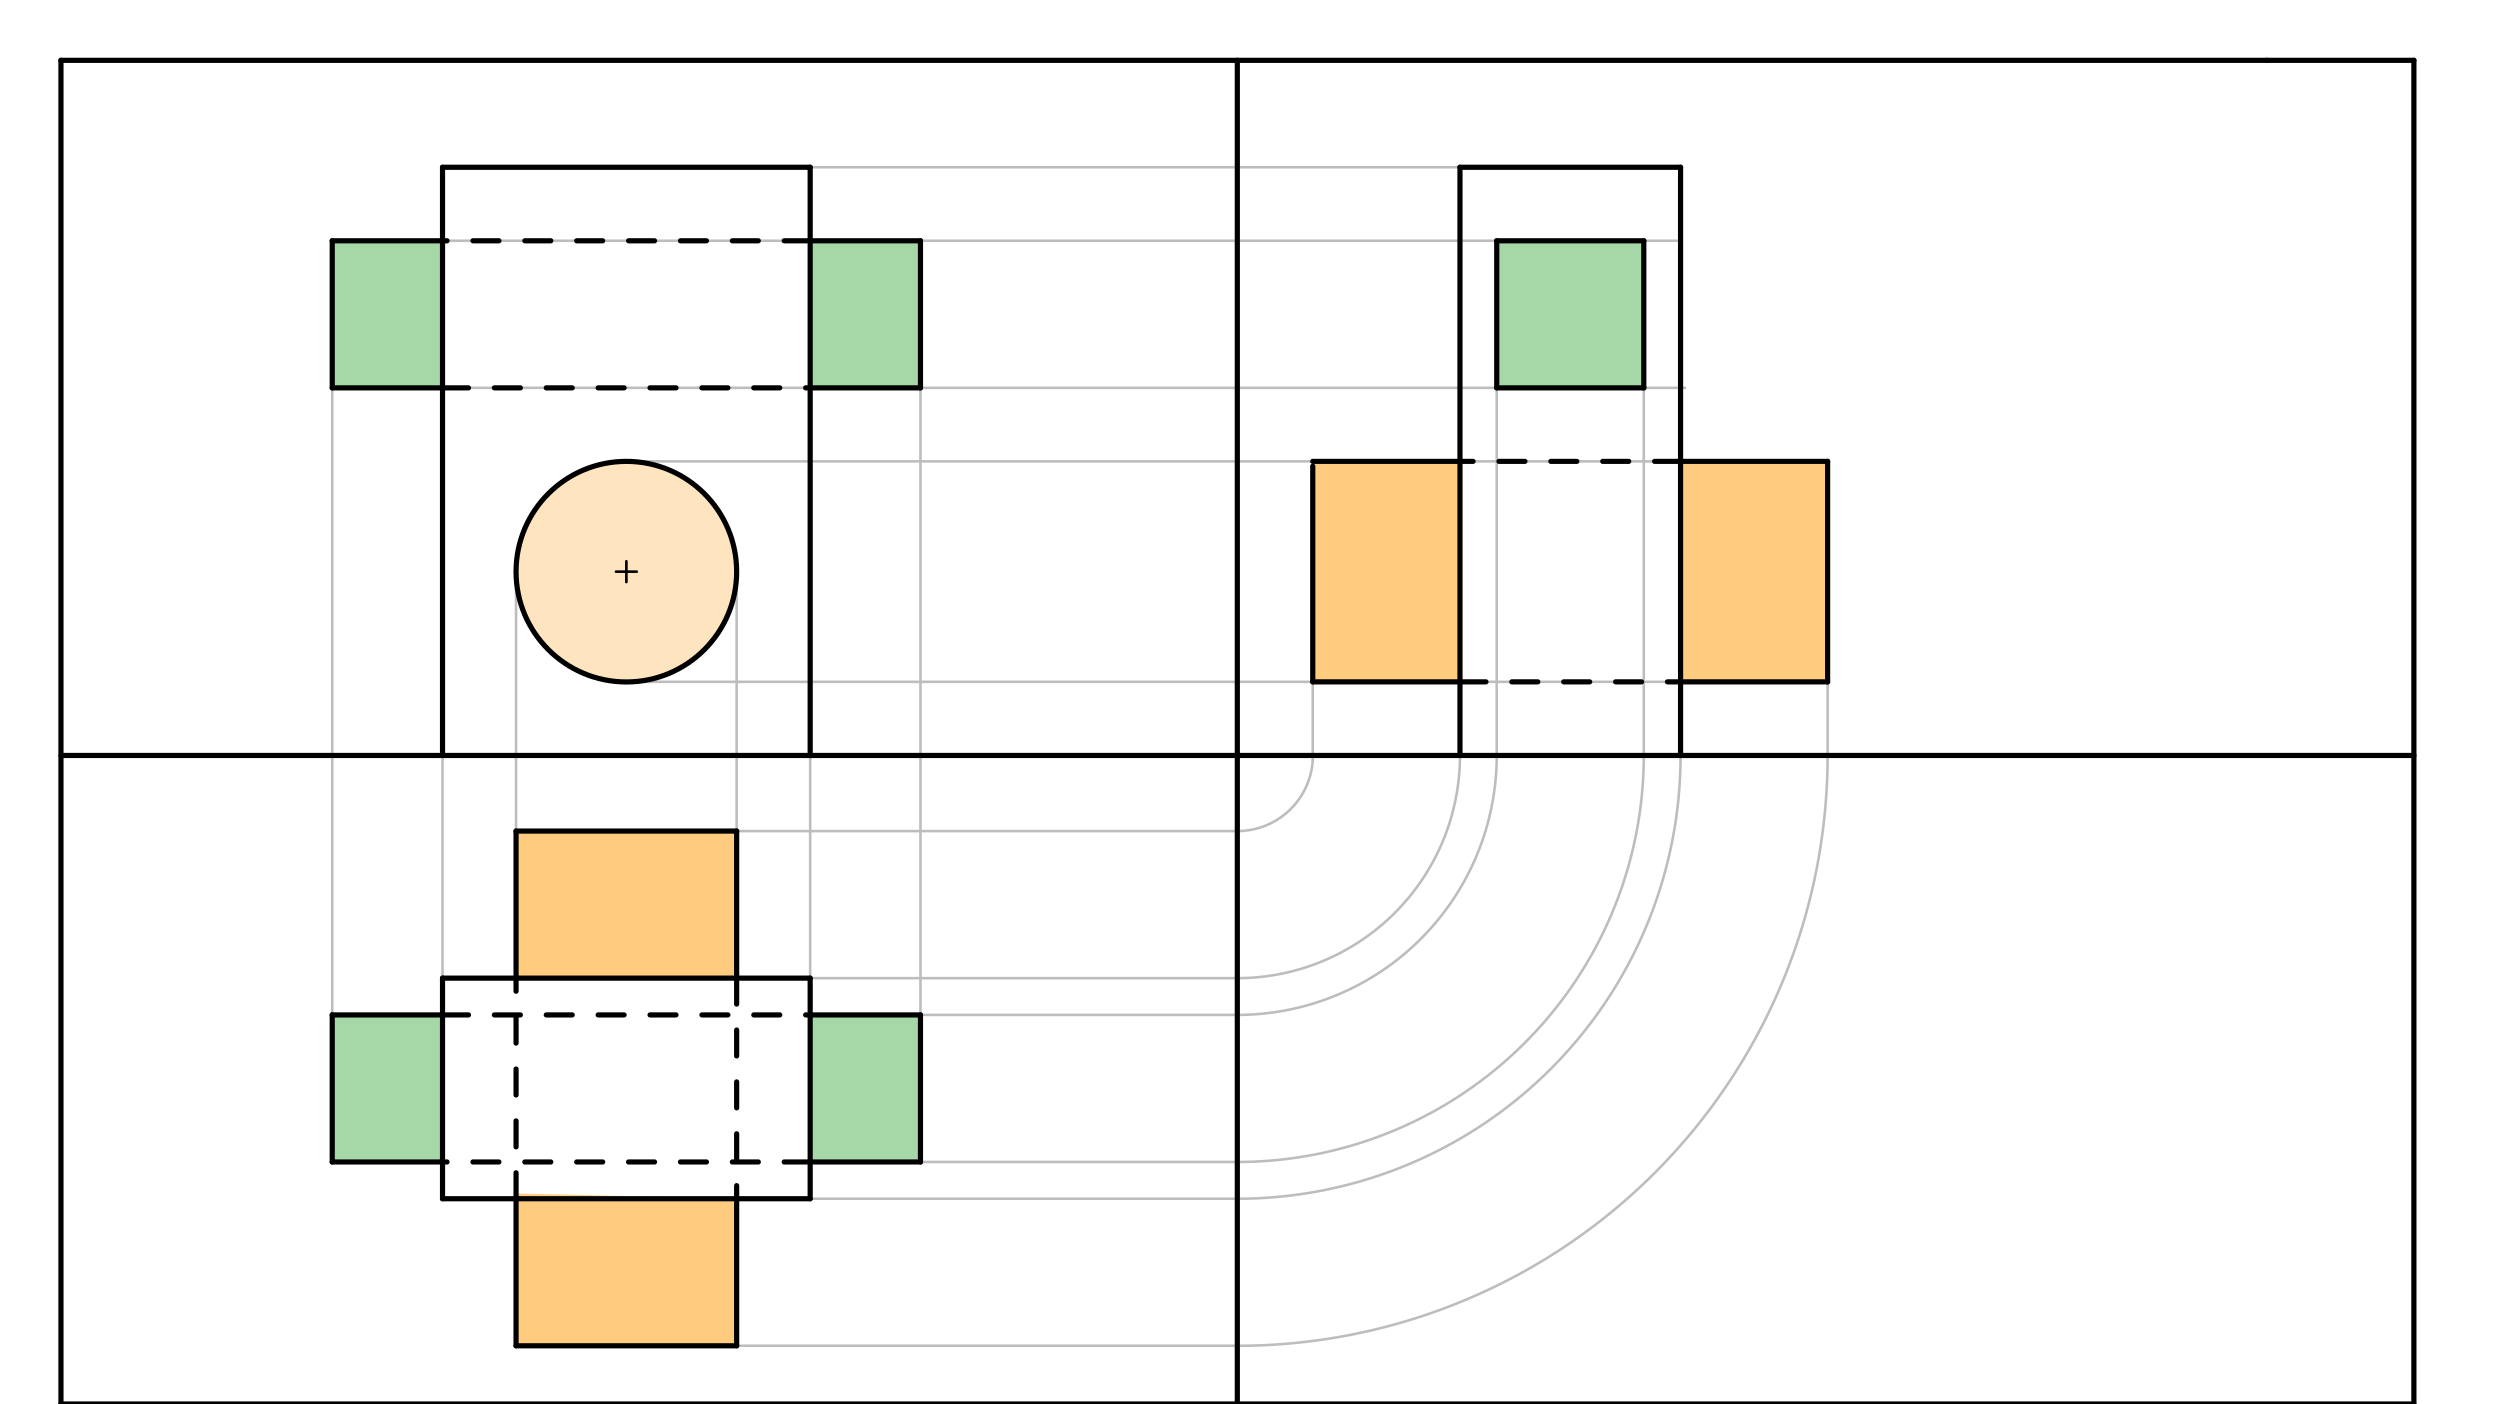 <svg xmlns="http://www.w3.org/2000/svg" class="svg--816" height="100%" preserveAspectRatio="xMidYMid meet" viewBox="0 0 963.78 541.417" width="100%"><defs><marker id="marker-arrow" markerHeight="16" markerUnits="userSpaceOnUse" markerWidth="24" orient="auto-start-reverse" refX="24" refY="4" viewBox="0 0 24 8"><path d="M 0 0 L 24 4 L 0 8 z" stroke="inherit"></path></marker></defs><g class="aux-layer--949"><g class="element--733"><line stroke="#BDBDBD" stroke-dasharray="none" stroke-linecap="round" stroke-width="1" x1="170.6" x2="312.332" y1="377.088" y2="377.088"></line></g><g class="element--733"><line stroke="#BDBDBD" stroke-dasharray="none" stroke-linecap="round" stroke-width="1" x1="312.332" x2="312.332" y1="377.088" y2="462.127"></line></g><g class="element--733"><line stroke="#BDBDBD" stroke-dasharray="none" stroke-linecap="round" stroke-width="1" x1="312.332" x2="170.6" y1="462.127" y2="462.127"></line></g><g class="element--733"><line stroke="#BDBDBD" stroke-dasharray="none" stroke-linecap="round" stroke-width="1" x1="170.6" x2="170.6" y1="462.127" y2="377.088"></line></g><g class="element--733"><line stroke="#BDBDBD" stroke-dasharray="none" stroke-linecap="round" stroke-width="1" x1="170.6" x2="128.08" y1="391.261" y2="391.261"></line></g><g class="element--733"><line stroke="#BDBDBD" stroke-dasharray="none" stroke-linecap="round" stroke-width="1" x1="128.08" x2="128.08" y1="391.261" y2="447.954"></line></g><g class="element--733"><line stroke="#BDBDBD" stroke-dasharray="none" stroke-linecap="round" stroke-width="1" x1="128.08" x2="170.6" y1="447.954" y2="447.954"></line></g><g class="element--733"><line stroke="#BDBDBD" stroke-dasharray="none" stroke-linecap="round" stroke-width="1" x1="312.332" x2="354.852" y1="391.261" y2="391.261"></line></g><g class="element--733"><line stroke="#BDBDBD" stroke-dasharray="none" stroke-linecap="round" stroke-width="1" x1="354.852" x2="354.852" y1="391.261" y2="447.954"></line></g><g class="element--733"><line stroke="#BDBDBD" stroke-dasharray="none" stroke-linecap="round" stroke-width="1" x1="354.852" x2="312.332" y1="447.954" y2="447.954"></line></g><g class="element--733"><line stroke="#BDBDBD" stroke-dasharray="none" stroke-linecap="round" stroke-width="1" x1="198.946" x2="198.946" y1="377.088" y2="320.395"></line></g><g class="element--733"><line stroke="#BDBDBD" stroke-dasharray="none" stroke-linecap="round" stroke-width="1" x1="198.946" x2="283.986" y1="320.395" y2="320.395"></line></g><g class="element--733"><line stroke="#BDBDBD" stroke-dasharray="none" stroke-linecap="round" stroke-width="1" x1="283.986" x2="283.986" y1="320.395" y2="377.088"></line></g><g class="element--733"><line stroke="#BDBDBD" stroke-dasharray="none" stroke-linecap="round" stroke-width="1" x1="198.946" x2="198.946" y1="462.127" y2="518.82"></line></g><g class="element--733"><line stroke="#BDBDBD" stroke-dasharray="none" stroke-linecap="round" stroke-width="1" x1="198.946" x2="283.986" y1="518.82" y2="518.82"></line></g><g class="element--733"><line stroke="#BDBDBD" stroke-dasharray="none" stroke-linecap="round" stroke-width="1" x1="283.986" x2="283.986" y1="518.82" y2="462.127"></line></g><g class="element--733"><line stroke="#BDBDBD" stroke-dasharray="none" stroke-linecap="round" stroke-width="1" x1="170.6" x2="170.6" y1="377.088" y2="291.25"></line></g><g class="element--733"><line stroke="#BDBDBD" stroke-dasharray="none" stroke-linecap="round" stroke-width="1" x1="312.332" x2="312.332" y1="377.088" y2="291.25"></line></g><g class="element--733"><line stroke="#BDBDBD" stroke-dasharray="none" stroke-linecap="round" stroke-width="1" x1="170.6" x2="170.6" y1="291.25" y2="64.478"></line></g><g class="element--733"><line stroke="#BDBDBD" stroke-dasharray="none" stroke-linecap="round" stroke-width="1" x1="312.332" x2="312.332" y1="291.25" y2="64.478"></line></g><g class="element--733"><line stroke="#BDBDBD" stroke-dasharray="none" stroke-linecap="round" stroke-width="1" x1="170.6" x2="312.332" y1="64.478" y2="64.478"></line></g><g class="element--733"><line stroke="#BDBDBD" stroke-dasharray="none" stroke-linecap="round" stroke-width="1" x1="198.946" x2="198.946" y1="320.395" y2="291.25"></line></g><g class="element--733"><line stroke="#BDBDBD" stroke-dasharray="none" stroke-linecap="round" stroke-width="1" x1="283.986" x2="283.986" y1="320.395" y2="291.25"></line></g><g class="element--733"><line stroke="#BDBDBD" stroke-dasharray="none" stroke-linecap="round" stroke-width="1" x1="198.946" x2="198.946" y1="291.25" y2="220.384"></line></g><g class="element--733"><line stroke="#BDBDBD" stroke-dasharray="none" stroke-linecap="round" stroke-width="1" x1="283.986" x2="283.986" y1="291.25" y2="220.384"></line></g><g class="element--733"><g class="center--a87"><line x1="237.466" y1="220.384" x2="245.466" y2="220.384" stroke="#BDBDBD" stroke-width="1" stroke-linecap="round"></line><line x1="241.466" y1="216.384" x2="241.466" y2="224.384" stroke="#BDBDBD" stroke-width="1" stroke-linecap="round"></line><circle class="hit--87b" cx="241.466" cy="220.384" r="4" stroke="none" fill="transparent"></circle></g><circle cx="241.466" cy="220.384" fill="none" r="42.52" stroke="#BDBDBD" stroke-dasharray="none" stroke-width="1"></circle></g><g class="element--733"><line stroke="#BDBDBD" stroke-dasharray="none" stroke-linecap="round" stroke-width="1" x1="128.08" x2="128.08" y1="391.261" y2="291.25"></line></g><g class="element--733"><line stroke="#BDBDBD" stroke-dasharray="none" stroke-linecap="round" stroke-width="1" x1="354.852" x2="354.852" y1="391.261" y2="291.25"></line></g><g class="element--733"><line stroke="#BDBDBD" stroke-dasharray="none" stroke-linecap="round" stroke-width="1" x1="128.08" x2="128.08" y1="291.25" y2="92.825"></line></g><g class="element--733"><line stroke="#BDBDBD" stroke-dasharray="none" stroke-linecap="round" stroke-width="1" x1="354.852" x2="354.852" y1="291.25" y2="92.825"></line></g><g class="element--733"><line stroke="#BDBDBD" stroke-dasharray="none" stroke-linecap="round" stroke-width="1" x1="128.08" x2="354.852" y1="92.825" y2="92.825"></line></g><g class="element--733"><line stroke="#BDBDBD" stroke-dasharray="none" stroke-linecap="round" stroke-width="1" x1="128.08" x2="354.852" y1="149.518" y2="149.518"></line></g><g class="element--733"><line stroke="#BDBDBD" stroke-dasharray="none" stroke-linecap="round" stroke-width="1" x1="283.986" x2="477" y1="320.395" y2="320.395"></line></g><g class="element--733"><line stroke="#BDBDBD" stroke-dasharray="none" stroke-linecap="round" stroke-width="1" x1="312.332" x2="477" y1="377.088" y2="377.088"></line></g><g class="element--733"><line stroke="#BDBDBD" stroke-dasharray="none" stroke-linecap="round" stroke-width="1" x1="354.852" x2="477" y1="391.261" y2="391.261"></line></g><g class="element--733"><line stroke="#BDBDBD" stroke-dasharray="none" stroke-linecap="round" stroke-width="1" x1="354.852" x2="477" y1="447.954" y2="447.954"></line></g><g class="element--733"><line stroke="#BDBDBD" stroke-dasharray="none" stroke-linecap="round" stroke-width="1" x1="312.332" x2="477" y1="462.127" y2="462.127"></line></g><g class="element--733"><line stroke="#BDBDBD" stroke-dasharray="none" stroke-linecap="round" stroke-width="1" x1="283.986" x2="477" y1="518.82" y2="518.82"></line></g><g class="element--733"><path d="M 477 320.395 A 29.145 29.145 0 0 0 506.086 293.1" fill="none" stroke="#BDBDBD" stroke-dasharray="none" stroke-linecap="round" stroke-width="1"></path></g><g class="element--733"><path d="M 477 377.088 A 85.838 85.838 0 0 0 562.838 291.25" fill="none" stroke="#BDBDBD" stroke-dasharray="none" stroke-linecap="round" stroke-width="1"></path></g><g class="element--733"><path d="M 477 391.261 A 100.011 100.011 0 0 0 577.011 291.25" fill="none" stroke="#BDBDBD" stroke-dasharray="none" stroke-linecap="round" stroke-width="1"></path></g><g class="element--733"><path d="M 477 447.954 A 156.704 156.704 0 0 0 633.704 291.25" fill="none" stroke="#BDBDBD" stroke-dasharray="none" stroke-linecap="round" stroke-width="1"></path></g><g class="element--733"><path d="M 477 462.127 A 170.877 170.877 0 0 0 647.877 291.25" fill="none" stroke="#BDBDBD" stroke-dasharray="none" stroke-linecap="round" stroke-width="1"></path></g><g class="element--733"><path d="M 477 518.82 A 227.57 227.57 0 0 0 704.57 291.25" fill="none" stroke="#BDBDBD" stroke-dasharray="none" stroke-linecap="round" stroke-width="1"></path></g><g class="element--733"><line stroke="#BDBDBD" stroke-dasharray="none" stroke-linecap="round" stroke-width="1" x1="562.838" x2="562.838" y1="291.25" y2="64.478"></line></g><g class="element--733"><line stroke="#BDBDBD" stroke-dasharray="none" stroke-linecap="round" stroke-width="1" x1="647.877" x2="647.877" y1="291.25" y2="64.478"></line></g><g class="element--733"><line stroke="#BDBDBD" stroke-dasharray="none" stroke-linecap="round" stroke-width="1" x1="312.332" x2="647.877" y1="64.478" y2="64.478"></line></g><g class="element--733"><line stroke="#BDBDBD" stroke-dasharray="none" stroke-linecap="round" stroke-width="1" x1="354.852" x2="647.877" y1="92.825" y2="92.825"></line></g><g class="element--733"><line stroke="#BDBDBD" stroke-dasharray="none" stroke-linecap="round" stroke-width="1" x1="354.852" x2="649.6" y1="149.518" y2="149.518"></line></g><g class="element--733"><line stroke="#BDBDBD" stroke-dasharray="none" stroke-linecap="round" stroke-width="1" x1="577.011" x2="577.011" y1="291.25" y2="92.825"></line></g><g class="element--733"><line stroke="#BDBDBD" stroke-dasharray="none" stroke-linecap="round" stroke-width="1" x1="633.704" x2="633.704" y1="291.25" y2="92.825"></line></g><g class="element--733"><line stroke="#BDBDBD" stroke-dasharray="none" stroke-linecap="round" stroke-width="1" x1="506.086" x2="506.086" y1="293.1" y2="179.715"></line></g><g class="element--733"><line stroke="#BDBDBD" stroke-dasharray="none" stroke-linecap="round" stroke-width="1" x1="704.57" x2="704.57" y1="291.25" y2="177.864"></line></g><g class="element--733"><line stroke="#BDBDBD" stroke-dasharray="none" stroke-linecap="round" stroke-width="1" x1="241.598" x2="704.57" y1="177.864" y2="177.864"></line></g><g class="element--733"><line stroke="#BDBDBD" stroke-dasharray="none" stroke-linecap="round" stroke-width="1" x1="239.565" x2="704.57" y1="262.861" y2="262.861"></line></g></g><g class="main-layer--75a"><g class="element--733"><g fill="#4CAF50" opacity="0.5"><path d="M 170.6 391.261 L 128.08 391.261 L 128.08 447.954 L 170.6 447.954 L 170.6 391.261 Z" stroke="none"></path></g></g><g class="element--733"><g fill="#4CAF50" opacity="0.5"><path d="M 312.332 391.261 L 312.332 447.954 L 354.852 447.954 L 354.852 391.261 L 312.332 391.261 Z" stroke="none"></path></g></g><g class="element--733"><g fill="#FF9800" opacity="0.5"><path d="M 198.946 462.127 L 198.946 518.82 L 283.986 518.82 L 283.986 462.127 L 198.6 460.088 Z" stroke="none"></path></g></g><g class="element--733"><g fill="#FF9800" opacity="0.5"><path d="M 198.946 377.088 L 283.986 377.088 L 283.986 320.395 L 198.946 320.395 L 198.946 377.088 Z" stroke="none"></path></g></g><g class="element--733"><g fill="#FF9800" opacity="0.5"><path d="M 241.466 220.384 L 241.335 177.864 L 241.335 177.864 L 241.466 220.384 Z" stroke="none"></path></g></g><g class="element--733"><g fill="#FF9800" opacity="0.5"><path d="M 241.466 220.384 L 198.946 220.384 L 198.946 220.384 L 198.946 220.384 L 198.946 220.384 L 241.466 220.384 Z" stroke="none"></path></g></g><g class="element--733"><g fill="#4CAF50" opacity="0.5"><path d="M 170.6 92.825 L 128.08 92.825 L 128.08 149.518 L 170.6 149.518 L 170.6 92.825 Z" stroke="none"></path></g></g><g class="element--733"><g fill="#4CAF50" opacity="0.5"><path d="M 312.332 92.825 L 312.332 149.518 L 354.852 149.518 L 354.852 92.825 L 312.332 92.825 Z" stroke="none"></path></g></g><g class="element--733"><g fill="#FF9800" opacity="0.5"><circle cx="241.466" cy="220.384" opacity="0.5" r="42.52" stroke="none"></circle><path d="M 241.466 220.384 L 283.986 220.384 L 283.986 220.384  L 241.466 220.384 Z" stroke="none"></path></g></g><g class="element--733"><g fill="#4CAF50" opacity="0.5"><path d="M 577.011 92.825 L 577.011 149.518 L 633.704 149.518 L 633.704 92.825 L 577.011 92.825 Z" stroke="none"></path></g></g><g class="element--733"><g fill="#FF9800" opacity="0.5"><path d="M 562.837 177.864 L 506.086 177.864 L 506.086 262.861 L 506.086 262.861 L 562.837 262.861 L 562.837 262.861 L 562.837 177.864 Z" stroke="none"></path></g></g><g class="element--733"><g fill="#FF9800" opacity="0.5"><path d="M 647.877 177.864 L 647.877 262.861 L 704.57 262.861 L 704.57 177.864 L 647.877 177.864 Z" stroke="none"></path></g></g><g class="element--733"><line stroke="#000000" stroke-dasharray="none" stroke-linecap="round" stroke-width="2" x1="23.5" x2="873.894" y1="23.25" y2="23.25"></line></g><g class="element--733"><line stroke="#000000" stroke-dasharray="none" stroke-linecap="round" stroke-width="2" x1="873.894" x2="930.587" y1="23.25" y2="23.25"></line></g><g class="element--733"><line stroke="#000000" stroke-dasharray="none" stroke-linecap="round" stroke-width="2" x1="23.5" x2="23.5" y1="23.25" y2="646.872"></line></g><g class="element--733"><line stroke="#000000" stroke-dasharray="none" stroke-linecap="round" stroke-width="2" x1="930.587" x2="930.587" y1="23.25" y2="646.872"></line></g><g class="element--733"><line stroke="#000000" stroke-dasharray="none" stroke-linecap="round" stroke-width="2" x1="930.5" x2="23.5" y1="541.25" y2="541.25"></line></g><g class="element--733"><line stroke="#000000" stroke-dasharray="none" stroke-linecap="round" stroke-width="2" x1="477" x2="477" y1="541.25" y2="23.25"></line></g><g class="element--733"><line stroke="#000000" stroke-dasharray="none" stroke-linecap="round" stroke-width="2" x1="23.5" x2="930.587" y1="291.25" y2="291.25"></line></g><g class="element--733"><line stroke="#000000" stroke-dasharray="none" stroke-linecap="round" stroke-width="2" x1="170.6" x2="312.332" y1="377.088" y2="377.088"></line></g><g class="element--733"><line stroke="#000000" stroke-dasharray="none" stroke-linecap="round" stroke-width="2" x1="312.332" x2="312.332" y1="377.088" y2="462.127"></line></g><g class="element--733"><line stroke="#000000" stroke-dasharray="none" stroke-linecap="round" stroke-width="2" x1="312.332" x2="170.6" y1="462.127" y2="462.127"></line></g><g class="element--733"><line stroke="#000000" stroke-dasharray="none" stroke-linecap="round" stroke-width="2" x1="170.6" x2="170.6" y1="462.127" y2="377.088"></line></g><g class="element--733"><line stroke="#000000" stroke-dasharray="none" stroke-linecap="round" stroke-width="2" x1="128.08" x2="170.6" y1="391.261" y2="391.261"></line></g><g class="element--733"><line stroke="#000000" stroke-dasharray="10" stroke-linecap="round" stroke-width="2" x1="170.6" x2="312.332" y1="391.261" y2="391.261"></line></g><g class="element--733"><line stroke="#000000" stroke-dasharray="none" stroke-linecap="round" stroke-width="2" x1="312.332" x2="354.852" y1="391.261" y2="391.261"></line></g><g class="element--733"><line stroke="#000000" stroke-dasharray="none" stroke-linecap="round" stroke-width="2" x1="354.852" x2="354.852" y1="391.261" y2="447.954"></line></g><g class="element--733"><line stroke="#000000" stroke-dasharray="none" stroke-linecap="round" stroke-width="2" x1="354.852" x2="312.332" y1="447.954" y2="447.954"></line></g><g class="element--733"><line stroke="#000000" stroke-dasharray="10" stroke-linecap="round" stroke-width="2" x1="312.332" x2="170.6" y1="447.954" y2="447.954"></line></g><g class="element--733"><line stroke="#000000" stroke-dasharray="none" stroke-linecap="round" stroke-width="2" x1="170.6" x2="128.08" y1="447.954" y2="447.954"></line></g><g class="element--733"><line stroke="#000000" stroke-dasharray="none" stroke-linecap="round" stroke-width="2" x1="128.08" x2="128.08" y1="447.954" y2="391.261"></line></g><g class="element--733"><line stroke="#000000" stroke-dasharray="none" stroke-linecap="round" stroke-width="2" x1="198.946" x2="283.986" y1="320.395" y2="320.395"></line></g><g class="element--733"><line stroke="#000000" stroke-dasharray="none" stroke-linecap="round" stroke-width="2" x1="283.986" x2="283.986" y1="320.395" y2="377.088"></line></g><g class="element--733"><line stroke="#000000" stroke-dasharray="10" stroke-linecap="round" stroke-width="2" x1="283.986" x2="283.986" y1="377.088" y2="462.127"></line></g><g class="element--733"><line stroke="#000000" stroke-dasharray="none" stroke-linecap="round" stroke-width="2" x1="283.986" x2="283.986" y1="462.127" y2="518.82"></line></g><g class="element--733"><line stroke="#000000" stroke-dasharray="none" stroke-linecap="round" stroke-width="2" x1="283.986" x2="198.946" y1="518.82" y2="518.82"></line></g><g class="element--733"><line stroke="#000000" stroke-dasharray="none" stroke-linecap="round" stroke-width="2" x1="198.946" x2="198.946" y1="518.82" y2="462.127"></line></g><g class="element--733"><line stroke="#000000" stroke-dasharray="10" stroke-linecap="round" stroke-width="2" x1="198.946" x2="198.946" y1="462.127" y2="377.088"></line></g><g class="element--733"><line stroke="#000000" stroke-dasharray="none" stroke-linecap="round" stroke-width="2" x1="198.946" x2="198.946" y1="377.088" y2="320.395"></line></g><g class="element--733"><line stroke="#000000" stroke-dasharray="none" stroke-linecap="round" stroke-width="2" x1="170.6" x2="170.6" y1="291.25" y2="64.478"></line></g><g class="element--733"><line stroke="#000000" stroke-dasharray="none" stroke-linecap="round" stroke-width="2" x1="170.6" x2="312.332" y1="64.478" y2="64.478"></line></g><g class="element--733"><line stroke="#000000" stroke-dasharray="none" stroke-linecap="round" stroke-width="2" x1="312.332" x2="312.332" y1="64.478" y2="291.25"></line></g><g class="element--733"><g class="center--a87"><line x1="237.466" y1="220.384" x2="245.466" y2="220.384" stroke="#000000" stroke-width="1" stroke-linecap="round"></line><line x1="241.466" y1="216.384" x2="241.466" y2="224.384" stroke="#000000" stroke-width="1" stroke-linecap="round"></line><circle class="hit--87b" cx="241.466" cy="220.384" r="4" stroke="none" fill="transparent"></circle></g><circle cx="241.466" cy="220.384" fill="none" r="42.52" stroke="#000000" stroke-dasharray="none" stroke-width="2"></circle></g><g class="element--733"><line stroke="#000000" stroke-dasharray="none" stroke-linecap="round" stroke-width="2" x1="128.08" x2="128.08" y1="92.825" y2="149.518"></line></g><g class="element--733"><line stroke="#000000" stroke-dasharray="none" stroke-linecap="round" stroke-width="2" x1="128.08" x2="170.6" y1="149.518" y2="149.518"></line></g><g class="element--733"><line stroke="#000000" stroke-dasharray="10" stroke-linecap="round" stroke-width="2" x1="170.6" x2="312.332" y1="149.518" y2="149.518"></line></g><g class="element--733"><line stroke="#000000" stroke-dasharray="none" stroke-linecap="round" stroke-width="2" x1="312.332" x2="354.852" y1="149.518" y2="149.518"></line></g><g class="element--733"><line stroke="#000000" stroke-dasharray="none" stroke-linecap="round" stroke-width="2" x1="354.852" x2="354.852" y1="149.518" y2="92.825"></line></g><g class="element--733"><line stroke="#000000" stroke-dasharray="none" stroke-linecap="round" stroke-width="2" x1="354.852" x2="312.332" y1="92.825" y2="92.825"></line></g><g class="element--733"><line stroke="#000000" stroke-dasharray="10" stroke-linecap="round" stroke-width="2" x1="312.332" x2="170.6" y1="92.825" y2="92.825"></line></g><g class="element--733"><line stroke="#000000" stroke-dasharray="none" stroke-linecap="round" stroke-width="2" x1="170.6" x2="128.08" y1="92.825" y2="92.825"></line></g><g class="element--733"><line stroke="#000000" stroke-dasharray="none" stroke-linecap="round" stroke-width="2" x1="562.837" x2="562.838" y1="291.25" y2="64.478"></line></g><g class="element--733"><line stroke="#000000" stroke-dasharray="none" stroke-linecap="round" stroke-width="2" x1="562.837" x2="647.877" y1="64.478" y2="64.478"></line></g><g class="element--733"><line stroke="#000000" stroke-dasharray="none" stroke-linecap="round" stroke-width="2" x1="647.877" x2="647.877" y1="64.478" y2="291.25"></line></g><g class="element--733"><line stroke="#000000" stroke-dasharray="none" stroke-linecap="round" stroke-width="2" x1="577.011" x2="577.011" y1="92.825" y2="149.518"></line></g><g class="element--733"><line stroke="#000000" stroke-dasharray="none" stroke-linecap="round" stroke-width="2" x1="577.011" x2="633.704" y1="149.518" y2="149.518"></line></g><g class="element--733"><line stroke="#000000" stroke-dasharray="none" stroke-linecap="round" stroke-width="2" x1="633.704" x2="633.704" y1="149.518" y2="92.825"></line></g><g class="element--733"><line stroke="#000000" stroke-dasharray="none" stroke-linecap="round" stroke-width="2" x1="633.704" x2="577.011" y1="92.825" y2="92.825"></line></g><g class="element--733"><line stroke="#000000" stroke-dasharray="none" stroke-linecap="round" stroke-width="2" x1="506.086" x2="506.086" y1="179.715" y2="262.861"></line></g><g class="element--733"><line stroke="#000000" stroke-dasharray="none" stroke-linecap="round" stroke-width="2" x1="506.086" x2="562.837" y1="262.861" y2="262.861"></line></g><g class="element--733"><line stroke="#000000" stroke-dasharray="10" stroke-linecap="round" stroke-width="2" x1="562.837" x2="647.877" y1="262.861" y2="262.861"></line></g><g class="element--733"><line stroke="#000000" stroke-dasharray="none" stroke-linecap="round" stroke-width="2" x1="647.877" x2="704.57" y1="262.861" y2="262.861"></line></g><g class="element--733"><line stroke="#000000" stroke-dasharray="none" stroke-linecap="round" stroke-width="2" x1="704.57" x2="704.57" y1="262.861" y2="177.864"></line></g><g class="element--733"><line stroke="#000000" stroke-dasharray="none" stroke-linecap="round" stroke-width="2" x1="704.57" x2="647.877" y1="177.864" y2="177.864"></line></g><g class="element--733"><line stroke="#000000" stroke-dasharray="10" stroke-linecap="round" stroke-width="2" x1="647.877" x2="562.837" y1="177.864" y2="177.864"></line></g><g class="element--733"><line stroke="#000000" stroke-dasharray="none" stroke-linecap="round" stroke-width="2" x1="562.837" x2="506.086" y1="177.864" y2="177.864"></line></g></g><g class="snaps-layer--ac6"></g><g class="temp-layer--52d"></g></svg>